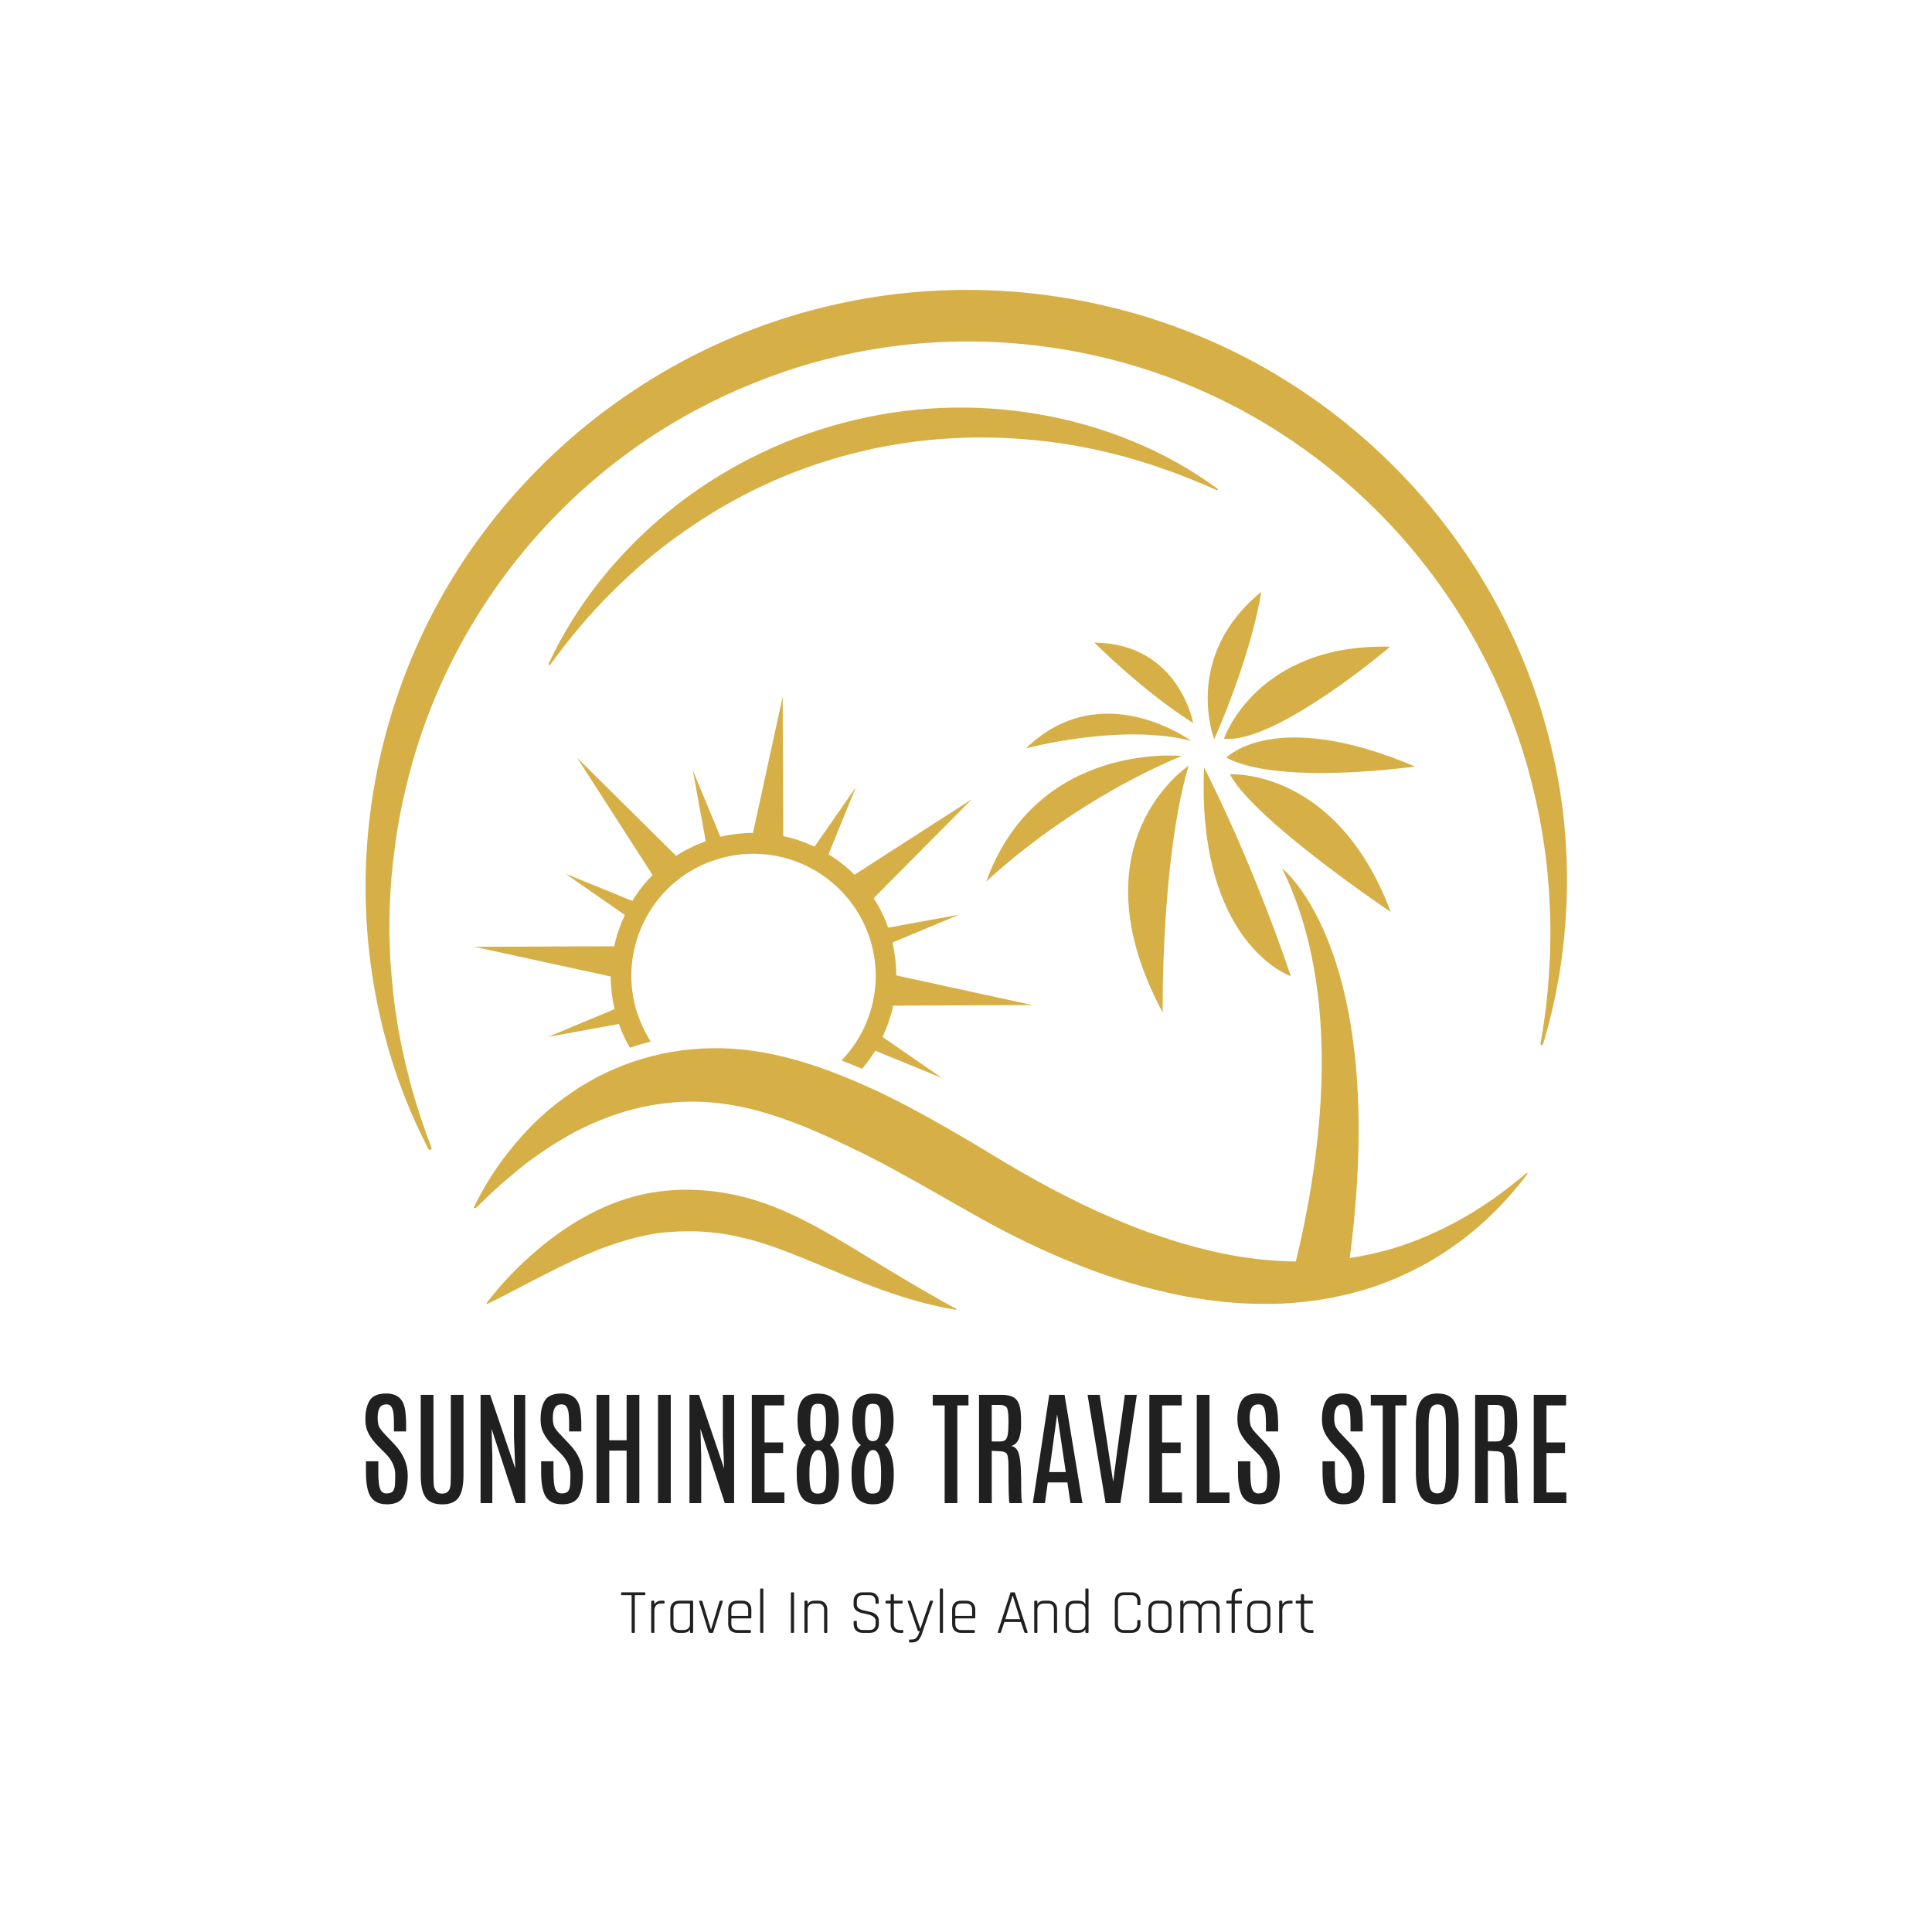 <svg xmlns="http://www.w3.org/2000/svg" viewBox="0 0 1000 1000" height="1000" width="1000"><defs></defs><path d="M 489.935 486.545 C 495.735 489.945 502.535 491.545 509.235 491.145 C 526.735 371.345 485.135 339.445 485.135 339.445 C 507.935 385.445 499.935 445.745 489.935 486.545 Z" transform="matrix(1.397 0 0 1.397 -14.176 -24.791)" fill="#d6b046"></path><path d="M 185.935 368.545 L 236.435 379.545 C 236.435 383.545 236.935 387.645 237.835 391.645 L 213.135 401.945 L 239.435 397.145 C 240.535 400.245 241.935 403.245 243.535 405.945 C 244.635 405.545 245.735 405.245 246.935 404.845 C 248.335 404.445 249.835 404.045 251.235 403.645 C 249.035 400.145 247.235 396.245 245.935 392.145 C 238.835 368.145 252.535 342.945 276.435 335.945 C 300.435 328.845 325.535 342.545 332.735 366.445 C 337.535 382.645 332.835 399.345 321.935 410.645 C 324.435 411.645 326.935 412.645 329.535 413.745 C 331.335 411.645 332.935 409.445 334.435 407.045 L 359.135 417.145 L 337.135 401.945 C 338.835 398.245 340.235 394.445 341.035 390.345 L 392.735 390.145 L 342.235 379.145 C 342.235 375.145 341.735 371.045 340.835 366.945 L 365.535 356.645 L 339.235 361.445 C 337.835 357.545 336.035 353.845 333.835 350.545 L 370.235 313.845 L 326.735 341.845 C 323.835 338.945 320.635 336.445 317.135 334.245 L 327.235 309.445 L 311.935 331.445 C 308.235 329.745 304.435 328.345 300.335 327.545 L 300.135 275.845 L 289.135 326.345 C 285.135 326.345 281.035 326.845 277.035 327.745 L 266.835 303.145 L 271.635 329.445 C 267.735 330.845 264.035 332.645 260.635 334.845 L 223.935 298.445 L 251.935 341.945 C 249.035 344.845 246.535 348.045 244.435 351.545 L 219.635 341.445 L 241.635 356.745 C 239.935 360.445 238.535 364.345 237.735 368.345 L 185.935 368.545 Z" transform="matrix(1.397 0 0 1.397 -14.176 -24.791)" fill="#d6b046"></path><path d="M 168.935 443.545 C 152.835 412.745 144.935 377.345 145.635 341.945 C 146.335 306.545 155.835 271.045 173.235 239.745 C 190.635 208.445 215.935 181.345 246.135 161.645 C 276.235 141.845 311.335 129.545 347.335 126.145 C 383.335 122.745 420.035 128.145 453.535 141.845 C 470.235 148.645 486.035 157.545 500.635 168.245 C 515.135 178.945 528.335 191.245 539.835 205.045 C 551.335 218.845 561.135 233.945 568.935 249.945 C 572.835 257.945 576.235 266.245 579.135 274.645 C 582.035 283.045 584.335 291.645 586.235 300.345 C 588.035 309.045 589.335 317.845 590.035 326.645 C 590.735 335.445 590.935 344.245 590.535 353.045 C 590.135 361.845 589.235 370.545 587.835 379.145 C 586.335 387.745 584.435 396.245 581.835 404.645 C 581.735 404.945 581.435 405.045 581.235 404.945 C 581.035 404.845 580.835 404.645 580.935 404.345 C 582.435 395.845 583.535 387.245 584.035 378.645 C 584.635 370.045 584.735 361.445 584.335 352.945 C 583.935 344.445 583.135 335.945 581.735 327.545 C 580.435 319.145 578.535 310.845 576.335 302.745 C 567.235 270.145 550.535 240.045 528.135 215.245 C 505.735 190.445 477.735 170.945 446.835 158.945 C 415.935 146.845 382.235 142.145 349.235 145.145 C 332.735 146.645 316.435 150.145 300.735 155.445 C 292.935 158.145 285.235 161.245 277.735 164.745 C 270.235 168.345 262.935 172.245 255.935 176.645 C 227.735 194.245 203.635 218.545 186.235 247.145 C 177.435 261.445 170.435 276.745 165.235 292.745 C 162.635 300.745 160.535 308.945 158.835 317.145 C 157.135 325.445 156.035 333.845 155.235 342.245 C 154.535 350.645 154.235 359.145 154.535 367.745 C 154.635 372.045 154.935 376.245 155.335 380.545 C 155.735 384.745 156.135 389.045 156.835 393.245 C 158.035 401.745 159.835 410.145 162.035 418.445 C 164.235 426.745 166.935 434.945 170.035 443.045 C 170.135 443.345 170.035 443.545 169.735 443.645 C 169.335 443.845 169.035 443.745 168.935 443.545 Z" transform="matrix(1.397 0 0 1.397 -14.176 -24.791)" fill="#d6b046"></path><path d="M 213.435 263.645 C 223.435 242.045 238.935 222.745 257.735 207.345 C 276.535 192.045 298.835 180.645 322.435 174.445 C 346.035 168.145 371.035 167.045 395.035 171.245 C 418.935 175.345 442.035 184.645 461.235 198.845 C 461.335 198.945 461.435 199.145 461.335 199.245 C 461.235 199.345 461.135 199.445 460.935 199.345 C 458.235 198.145 455.535 196.945 452.735 195.845 C 450.035 194.745 447.235 193.645 444.535 192.645 C 439.035 190.645 433.435 188.845 427.835 187.245 C 416.635 184.145 405.235 181.945 393.735 180.845 C 370.835 178.545 347.635 180.145 325.435 185.945 C 303.235 191.645 282.135 201.545 263.335 214.845 C 253.835 221.445 245.035 228.945 236.735 237.245 C 228.435 245.445 220.935 254.545 213.935 264.145 C 213.835 264.245 213.635 264.345 213.535 264.245 C 213.435 263.945 213.435 263.745 213.435 263.645 Z" transform="matrix(1.397 0 0 1.397 -14.176 -24.791)" fill="#d6b046"></path><path d="M 525.235 257.345 C 475.535 256.145 463.635 291.445 463.635 291.445 C 482.835 293.445 525.235 257.345 525.235 257.345 Z" transform="matrix(1.397 0 0 1.397 -14.176 -24.791)" fill="#d6b046"></path><path d="M 464.535 298.445 C 483.935 308.945 534.435 301.745 534.435 301.745 C 482.435 279.645 464.535 298.445 464.535 298.445 Z" transform="matrix(1.397 0 0 1.397 -14.176 -24.791)" fill="#d6b046"></path><path d="M 465.835 304.645 C 474.935 321.745 525.435 355.645 525.435 355.645 C 505.235 302.045 465.835 304.645 465.835 304.645 Z" transform="matrix(1.397 0 0 1.397 -14.176 -24.791)" fill="#d6b046"></path><path d="M 488.435 379.445 C 473.035 334.145 456.235 302.045 456.235 302.045 C 453.635 367.745 488.435 379.445 488.435 379.445 Z" transform="matrix(1.397 0 0 1.397 -14.176 -24.791)" fill="#d6b046"></path><path d="M 440.935 392.945 C 440.935 392.945 440.235 336.245 450.535 301.445 C 450.635 301.445 407.235 329.745 440.935 392.945 Z" transform="matrix(1.397 0 0 1.397 -14.176 -24.791)" fill="#d6b046"></path><path d="M 375.535 344.445 C 375.535 344.445 404.435 316.145 447.935 297.845 C 447.935 297.845 394.335 292.245 375.535 344.445 Z" transform="matrix(1.397 0 0 1.397 -14.176 -24.791)" fill="#d6b046"></path><path d="M 390.235 295.045 C 390.235 295.045 425.335 285.545 451.535 292.245 C 451.535 292.345 418.335 267.745 390.235 295.045 Z" transform="matrix(1.397 0 0 1.397 -14.176 -24.791)" fill="#d6b046"></path><path d="M 415.635 255.845 C 415.635 255.845 433.635 273.945 452.235 285.645 C 452.235 285.645 446.935 256.145 415.635 255.845 Z" transform="matrix(1.397 0 0 1.397 -14.176 -24.791)" fill="#d6b046"></path><path d="M 477.435 237.045 C 448.035 261.045 460.035 291.645 460.035 291.645 C 474.635 258.145 477.435 237.045 477.435 237.045 Z" transform="matrix(1.397 0 0 1.397 -14.176 -24.791)" fill="#d6b046"></path><path d="M 185.735 465.045 C 187.735 460.845 190.035 456.845 192.535 452.945 C 195.035 449.045 197.835 445.345 200.835 441.745 C 202.335 439.945 203.935 438.245 205.535 436.445 C 207.135 434.745 208.835 433.045 210.635 431.445 C 214.135 428.245 217.935 425.245 221.935 422.545 C 229.935 417.045 238.835 412.745 248.435 409.945 C 257.935 407.145 268.035 405.845 278.135 406.145 C 288.235 406.445 298.035 408.345 307.335 411.145 C 316.635 413.945 325.435 417.545 333.935 421.445 C 335.135 421.945 335.935 422.345 337.135 422.945 L 340.335 424.545 C 342.435 425.545 344.535 426.645 346.635 427.745 C 350.735 429.945 354.835 432.145 358.835 434.445 C 362.835 436.745 366.835 439.045 370.735 441.345 L 382.335 448.345 C 397.435 457.345 412.935 465.445 429.135 471.845 C 433.135 473.445 437.235 474.945 441.335 476.245 C 445.435 477.645 449.535 478.845 453.735 479.945 C 462.035 482.145 470.435 483.745 479.035 484.545 C 483.335 484.945 487.535 485.145 491.835 485.145 C 496.135 485.145 500.335 484.945 504.635 484.545 C 508.935 484.145 513.135 483.445 517.335 482.545 C 521.535 481.645 525.735 480.545 529.835 479.145 C 538.035 476.345 546.035 472.645 553.735 468.145 C 561.435 463.645 568.635 458.345 575.635 452.445 C 575.735 452.345 575.935 452.345 576.035 452.445 C 576.135 452.545 576.135 452.645 576.035 452.745 C 570.535 460.045 564.235 466.845 557.235 472.845 C 550.135 478.845 542.335 484.145 533.835 488.345 C 529.635 490.445 525.235 492.345 520.735 493.945 C 516.235 495.545 511.635 496.845 506.935 497.845 C 502.235 498.945 497.535 499.645 492.735 500.145 C 487.935 500.645 483.135 500.945 478.335 500.845 C 468.735 500.845 459.235 499.845 449.835 498.145 C 445.135 497.245 440.535 496.245 435.935 495.045 C 431.335 493.845 426.835 492.545 422.335 491.045 C 404.435 485.045 387.335 477.045 371.135 467.845 L 359.335 461.145 C 355.435 458.945 351.535 456.645 347.635 454.545 C 343.735 452.345 339.935 450.245 336.035 448.245 C 334.135 447.245 332.135 446.245 330.235 445.245 L 327.335 443.845 L 324.435 442.445 C 308.535 434.845 292.935 428.445 276.935 426.545 C 268.935 425.545 260.835 425.745 252.735 427.045 C 244.635 428.345 236.635 430.845 228.935 434.345 C 225.035 436.045 221.235 438.145 217.535 440.345 C 215.635 441.445 213.835 442.645 212.035 443.845 C 210.235 445.045 208.435 446.345 206.635 447.645 C 204.835 448.945 203.135 450.345 201.435 451.745 C 199.735 453.145 198.035 454.645 196.335 456.045 C 192.935 459.045 189.735 462.145 186.435 465.345 C 186.335 465.445 186.135 465.445 186.035 465.345 C 185.635 465.245 185.635 465.145 185.735 465.045 Z" transform="matrix(1.397 0 0 1.397 -14.176 -24.791)" fill="#d6b046"></path><path d="M 364.335 503.045 C 348.435 500.445 333.035 494.545 318.435 488.345 C 311.135 485.345 303.935 482.245 296.835 479.745 C 293.235 478.545 289.735 477.345 286.135 476.545 C 282.535 475.645 279.035 474.945 275.435 474.545 C 271.835 474.145 268.235 473.845 264.635 473.945 C 262.835 473.945 260.935 474.045 259.235 474.145 C 258.135 474.245 257.535 474.245 256.535 474.345 C 255.635 474.445 254.735 474.545 253.935 474.645 C 246.935 475.645 239.935 477.745 232.935 480.345 C 225.935 483.045 219.035 486.345 212.035 489.945 C 205.035 493.445 198.035 497.345 190.735 500.845 C 190.635 500.945 190.535 500.845 190.435 500.745 C 190.435 500.645 190.435 500.545 190.435 500.545 C 195.335 494.045 200.935 488.145 207.035 482.745 C 213.135 477.345 219.835 472.345 227.235 468.345 C 234.635 464.245 242.735 461.145 251.435 459.645 C 260.135 458.145 268.835 458.245 277.435 459.545 C 281.735 460.245 285.935 461.145 290.035 462.445 C 294.135 463.745 298.035 465.245 301.835 466.945 C 309.435 470.345 316.535 474.345 323.335 478.445 C 330.235 482.545 336.835 486.745 343.635 490.745 C 350.435 494.845 357.235 498.745 364.335 502.645 C 364.435 502.745 364.435 502.845 364.435 502.945 C 364.535 503.045 364.435 503.145 364.335 503.045 Z" transform="matrix(1.397 0 0 1.397 -14.176 -24.791)" fill="#d6b046"></path><path d="M 284.357 71.879 C 283.794 69.911 283.513 67.551 283.513 64.801 C 283.513 58.832 284.615 54.09 286.818 50.575 C 289.021 47.059 293.232 45.301 299.451 45.301 C 307.451 45.301 312.169 49.145 313.607 56.832 C 314.232 60.145 314.544 64.317 314.544 69.348 L 314.544 74.223 L 305.263 74.223 L 305.263 68.692 C 305.263 63.442 304.997 59.911 304.466 58.098 C 303.935 56.286 303.279 55.082 302.497 54.489 C 301.716 53.895 300.701 53.598 299.451 53.598 C 297.107 53.598 295.419 54.457 294.388 56.176 C 293.357 57.895 292.841 60.442 292.841 63.817 C 292.841 67.192 293.31 69.661 294.247 71.223 C 295.185 72.786 296.341 74.278 297.716 75.7 C 299.091 77.121 299.857 77.926 300.013 78.114 L 305.638 84.067 C 312.388 91.129 315.763 99.036 315.763 107.786 C 315.763 114.911 314.662 120.356 312.458 124.121 C 310.255 127.887 306.06 129.77 299.872 129.77 C 292.404 129.77 287.669 126.489 285.669 119.926 C 284.513 116.239 283.935 111.411 283.935 105.442 C 283.935 105.286 283.935 105.129 283.935 104.973 L 283.935 96.957 L 293.357 96.957 L 293.357 105.348 C 293.357 111.379 293.794 115.575 294.669 117.934 C 295.544 120.293 297.169 121.473 299.544 121.473 C 301.919 121.473 303.56 120.918 304.466 119.809 C 305.372 118.7 305.896 117.004 306.037 114.723 C 306.177 112.442 306.247 109.879 306.247 107.036 C 306.247 101.317 303.732 95.942 298.701 90.911 L 293.31 85.52 C 288.497 80.582 285.513 76.036 284.357 71.879 Z M 348.622 46.332 L 358.279 46.332 L 358.279 107.645 C 358.279 115.364 357.068 120.989 354.646 124.52 C 352.224 128.051 348.029 129.817 342.06 129.817 C 336.091 129.817 331.872 128.051 329.404 124.52 C 326.935 120.989 325.701 115.364 325.701 107.645 L 325.701 46.332 L 335.404 46.332 L 335.404 107.411 C 335.404 112.911 335.63 116.2 336.083 117.278 C 336.537 118.356 337.013 119.207 337.513 119.832 C 338.388 121.02 339.904 121.614 342.06 121.614 C 344.216 121.614 345.81 120.957 346.841 119.645 C 347.872 118.332 348.427 116.379 348.505 113.786 C 348.583 111.192 348.622 109.082 348.622 107.457 L 348.622 46.332 Z M 396.763 46.332 L 405.341 46.332 L 405.341 128.832 L 398.216 128.832 L 379.701 72.207 L 380.263 93.02 L 380.263 128.832 L 371.31 128.832 L 371.31 46.332 L 378.622 46.332 L 397.747 102.489 L 396.763 78.629 L 396.763 46.332 Z M 417.904 71.879 C 417.341 69.911 417.06 67.551 417.06 64.801 C 417.06 58.832 418.162 54.09 420.365 50.575 C 422.568 47.059 426.779 45.301 432.997 45.301 C 440.997 45.301 445.716 49.145 447.154 56.832 C 447.779 60.145 448.091 64.317 448.091 69.348 L 448.091 74.223 L 438.81 74.223 L 438.81 68.692 C 438.81 63.442 438.544 59.911 438.013 58.098 C 437.482 56.286 436.826 55.082 436.044 54.489 C 435.263 53.895 434.247 53.598 432.997 53.598 C 430.654 53.598 428.966 54.457 427.935 56.176 C 426.904 57.895 426.388 60.442 426.388 63.817 C 426.388 67.192 426.857 69.661 427.794 71.223 C 428.732 72.786 429.888 74.278 431.263 75.7 C 432.638 77.121 433.404 77.926 433.56 78.114 L 439.185 84.067 C 445.935 91.129 449.31 99.036 449.31 107.786 C 449.31 114.911 448.208 120.356 446.005 124.121 C 443.802 127.887 439.607 129.77 433.419 129.77 C 425.951 129.77 421.216 126.489 419.216 119.926 C 418.06 116.239 417.482 111.411 417.482 105.442 C 417.482 105.286 417.482 105.129 417.482 104.973 L 417.482 96.957 L 426.904 96.957 L 426.904 105.348 C 426.904 111.379 427.341 115.575 428.216 117.934 C 429.091 120.293 430.716 121.473 433.091 121.473 C 435.466 121.473 437.107 120.918 438.013 119.809 C 438.919 118.7 439.443 117.004 439.583 114.723 C 439.724 112.442 439.794 109.879 439.794 107.036 C 439.794 101.317 437.279 95.942 432.247 90.911 L 426.857 85.52 C 422.044 80.582 419.06 76.036 417.904 71.879 Z M 482.638 46.332 L 492.341 46.332 L 492.341 128.832 L 482.638 128.832 L 482.638 88.848 L 469.419 88.848 L 469.419 128.832 L 459.716 128.832 L 459.716 46.332 L 469.419 46.332 L 469.419 80.926 L 482.638 80.926 L 482.638 46.332 Z M 506.591 46.332 L 516.294 46.332 L 516.294 128.832 L 506.591 128.832 L 506.591 46.332 Z M 555.997 46.332 L 564.576 46.332 L 564.576 128.832 L 557.451 128.832 L 538.935 72.207 L 539.497 93.02 L 539.497 128.832 L 530.544 128.832 L 530.544 46.332 L 537.857 46.332 L 556.982 102.489 L 555.997 78.629 L 555.997 46.332 Z M 578.076 46.332 L 602.732 46.332 L 602.732 54.395 L 587.779 54.395 L 587.779 82.614 L 601.935 82.614 L 601.935 90.676 L 587.779 90.676 L 587.779 120.77 L 602.919 120.77 L 602.919 128.832 L 578.076 128.832 L 578.076 46.332 Z M 612.904 65.832 C 612.904 58.582 614.107 53.364 616.513 50.176 C 618.919 46.989 622.974 45.395 628.677 45.395 C 634.38 45.395 638.412 46.981 640.771 50.153 C 643.13 53.325 644.31 58.551 644.31 65.832 C 644.31 75.207 642.076 81.426 637.607 84.489 C 639.669 86.02 641.326 88.793 642.576 92.809 C 643.826 96.825 644.451 101.114 644.451 105.676 L 644.451 108.957 C 644.326 116.239 643.029 121.528 640.56 124.825 C 638.091 128.121 634.107 129.77 628.607 129.77 C 623.107 129.77 619.06 128.129 616.466 124.848 C 613.872 121.567 612.497 116.379 612.341 109.286 C 612.31 108.911 612.294 107.059 612.294 103.731 C 612.294 100.403 612.935 96.754 614.216 92.786 C 615.497 88.817 617.232 86.098 619.419 84.629 C 615.076 81.536 612.904 75.27 612.904 65.832 Z M 634.794 105.067 C 634.794 99.504 634.255 95.332 633.177 92.551 C 632.099 89.77 630.599 88.379 628.677 88.379 C 626.755 88.379 625.162 89.809 623.896 92.668 C 622.63 95.528 621.997 99.707 621.997 105.207 L 621.997 108.442 C 622.029 113.473 622.482 116.926 623.357 118.801 C 624.232 120.676 625.841 121.614 628.185 121.614 C 630.529 121.614 632.138 121.059 633.013 119.95 C 633.888 118.84 634.404 117.153 634.56 114.887 C 634.716 112.621 634.794 110.395 634.794 108.207 L 634.794 105.067 Z M 633.81 75.746 C 634.372 73.387 634.654 70.481 634.654 67.028 C 634.654 63.575 634.537 60.965 634.302 59.2 C 634.068 57.434 633.669 56.114 633.107 55.239 C 632.544 54.364 631.935 53.801 631.279 53.551 C 630.622 53.301 629.646 53.176 628.349 53.176 C 627.052 53.176 625.997 53.457 625.185 54.02 C 623.435 55.301 622.56 59.59 622.56 66.887 C 622.56 74.184 623.497 78.707 625.372 80.457 C 626.185 81.239 627.232 81.629 628.513 81.629 C 629.794 81.629 630.857 81.239 631.701 80.457 C 632.544 79.676 633.247 78.106 633.81 75.746 Z M 654.716 65.832 C 654.716 58.582 655.919 53.364 658.326 50.176 C 660.732 46.989 664.787 45.395 670.49 45.395 C 676.193 45.395 680.224 46.981 682.583 50.153 C 684.943 53.325 686.122 58.551 686.122 65.832 C 686.122 75.207 683.888 81.426 679.419 84.489 C 681.482 86.02 683.138 88.793 684.388 92.809 C 685.638 96.825 686.263 101.114 686.263 105.676 L 686.263 108.957 C 686.138 116.239 684.841 121.528 682.372 124.825 C 679.904 128.121 675.919 129.77 670.419 129.77 C 664.919 129.77 660.872 128.129 658.279 124.848 C 655.685 121.567 654.31 116.379 654.154 109.286 C 654.122 108.911 654.107 107.059 654.107 103.731 C 654.107 100.403 654.747 96.754 656.029 92.786 C 657.31 88.817 659.044 86.098 661.232 84.629 C 656.888 81.536 654.716 75.27 654.716 65.832 Z M 676.607 105.067 C 676.607 99.504 676.068 95.332 674.99 92.551 C 673.912 89.77 672.412 88.379 670.49 88.379 C 668.568 88.379 666.974 89.809 665.708 92.668 C 664.443 95.528 663.81 99.707 663.81 105.207 L 663.81 108.442 C 663.841 113.473 664.294 116.926 665.169 118.801 C 666.044 120.676 667.654 121.614 669.997 121.614 C 672.341 121.614 673.951 121.059 674.826 119.95 C 675.701 118.84 676.216 117.153 676.372 114.887 C 676.529 112.621 676.607 110.395 676.607 108.207 L 676.607 105.067 Z M 675.622 75.746 C 676.185 73.387 676.466 70.481 676.466 67.028 C 676.466 63.575 676.349 60.965 676.115 59.2 C 675.88 57.434 675.482 56.114 674.919 55.239 C 674.357 54.364 673.747 53.801 673.091 53.551 C 672.435 53.301 671.458 53.176 670.162 53.176 C 668.865 53.176 667.81 53.457 666.997 54.02 C 665.247 55.301 664.372 59.59 664.372 66.887 C 664.372 74.184 665.31 78.707 667.185 80.457 C 667.997 81.239 669.044 81.629 670.326 81.629 C 671.607 81.629 672.669 81.239 673.513 80.457 C 674.357 79.676 675.06 78.106 675.622 75.746 Z M 715.982 46.332 L 743.216 46.332 L 743.216 54.395 L 734.732 54.395 L 734.732 128.832 L 725.076 128.832 L 725.076 54.395 L 715.982 54.395 L 715.982 46.332 Z M 751.279 46.332 L 768.576 46.332 C 773.482 46.332 777.013 47.348 779.169 49.379 C 781.326 51.411 782.622 54.864 783.06 59.739 C 783.247 61.739 783.341 64.856 783.341 69.09 C 783.341 73.325 782.787 76.879 781.677 79.754 C 780.568 82.629 778.607 84.489 775.794 85.332 C 777.857 85.676 779.419 86.762 780.482 88.59 C 781.544 90.418 782.294 93.325 782.732 97.309 C 783.169 101.293 783.388 107.215 783.388 115.075 C 783.388 122.934 783.638 127.52 784.138 128.832 L 774.482 128.832 C 773.982 127.832 773.732 118.567 773.732 101.036 C 773.732 95.129 773.154 91.7 771.997 90.746 C 770.841 89.793 769.091 89.317 766.747 89.317 L 760.982 88.989 L 760.982 128.832 L 751.279 128.832 L 751.279 46.332 Z M 773.732 66.536 C 773.732 60.192 773.162 56.52 772.021 55.52 C 770.88 54.52 769.232 54.02 767.076 54.02 L 760.982 54.02 L 760.982 81.864 L 767.169 81.864 C 769.044 81.864 770.419 81.504 771.294 80.786 C 772.169 80.067 772.794 78.692 773.169 76.661 C 773.544 74.629 773.732 71.442 773.732 67.098 L 773.732 66.536 Z M 804.81 46.332 L 816.482 46.332 L 830.122 128.832 L 820.982 128.832 L 818.638 113.082 L 803.685 113.082 L 801.529 128.832 L 792.294 128.832 L 804.81 46.332 Z M 804.763 105.207 L 817.419 105.207 L 810.904 61.614 L 810.763 61.614 L 804.763 105.207 Z M 862.419 46.332 L 871.56 46.332 L 859.044 128.832 L 847.747 128.832 L 834.013 46.332 L 843.247 46.332 L 848.732 81.254 L 853.419 111.957 L 853.607 111.957 L 857.685 81.254 L 862.419 46.332 Z M 881.122 46.332 L 905.779 46.332 L 905.779 54.395 L 890.826 54.395 L 890.826 82.614 L 904.982 82.614 L 904.982 90.676 L 890.826 90.676 L 890.826 120.77 L 905.966 120.77 L 905.966 128.832 L 881.122 128.832 L 881.122 46.332 Z M 917.263 46.332 L 926.966 46.332 L 926.966 120.817 L 942.201 120.817 L 942.201 128.832 L 917.263 128.832 L 917.263 46.332 Z M 949.091 71.879 C 948.529 69.911 948.247 67.551 948.247 64.801 C 948.247 58.832 949.349 54.09 951.552 50.575 C 953.755 47.059 957.966 45.301 964.185 45.301 C 972.185 45.301 976.904 49.145 978.341 56.832 C 978.966 60.145 979.279 64.317 979.279 69.348 L 979.279 74.223 L 969.997 74.223 L 969.997 68.692 C 969.997 63.442 969.732 59.911 969.201 58.098 C 968.669 56.286 968.013 55.082 967.232 54.489 C 966.451 53.895 965.435 53.598 964.185 53.598 C 961.841 53.598 960.154 54.457 959.122 56.176 C 958.091 57.895 957.576 60.442 957.576 63.817 C 957.576 67.192 958.044 69.661 958.982 71.223 C 959.919 72.786 961.076 74.278 962.451 75.7 C 963.826 77.121 964.591 77.926 964.747 78.114 L 970.372 84.067 C 977.122 91.129 980.497 99.036 980.497 107.786 C 980.497 114.911 979.396 120.356 977.193 124.121 C 974.99 127.887 970.794 129.77 964.607 129.77 C 957.138 129.77 952.404 126.489 950.404 119.926 C 949.247 116.239 948.669 111.411 948.669 105.442 C 948.669 105.286 948.669 105.129 948.669 104.973 L 948.669 96.957 L 958.091 96.957 L 958.091 105.348 C 958.091 111.379 958.529 115.575 959.404 117.934 C 960.279 120.293 961.904 121.473 964.279 121.473 C 966.654 121.473 968.294 120.918 969.201 119.809 C 970.107 118.7 970.63 117.004 970.771 114.723 C 970.912 112.442 970.982 109.879 970.982 107.036 C 970.982 101.317 968.466 95.942 963.435 90.911 L 958.044 85.52 C 953.232 80.582 950.247 76.036 949.091 71.879 Z M 1013.544 71.879 C 1012.982 69.911 1012.701 67.551 1012.701 64.801 C 1012.701 58.832 1013.802 54.09 1016.005 50.575 C 1018.208 47.059 1022.419 45.301 1028.638 45.301 C 1036.638 45.301 1041.357 49.145 1042.794 56.832 C 1043.419 60.145 1043.732 64.317 1043.732 69.348 L 1043.732 74.223 L 1034.451 74.223 L 1034.451 68.692 C 1034.451 63.442 1034.185 59.911 1033.654 58.098 C 1033.122 56.286 1032.466 55.082 1031.685 54.489 C 1030.904 53.895 1029.888 53.598 1028.638 53.598 C 1026.294 53.598 1024.607 54.457 1023.576 56.176 C 1022.544 57.895 1022.029 60.442 1022.029 63.817 C 1022.029 67.192 1022.497 69.661 1023.435 71.223 C 1024.372 72.786 1025.529 74.278 1026.904 75.7 C 1028.279 77.121 1029.044 77.926 1029.201 78.114 L 1034.826 84.067 C 1041.576 91.129 1044.951 99.036 1044.951 107.786 C 1044.951 114.911 1043.849 120.356 1041.646 124.121 C 1039.443 127.887 1035.247 129.77 1029.06 129.77 C 1021.591 129.77 1016.857 126.489 1014.857 119.926 C 1013.701 116.239 1013.122 111.411 1013.122 105.442 C 1013.122 105.286 1013.122 105.129 1013.122 104.973 L 1013.122 96.957 L 1022.544 96.957 L 1022.544 105.348 C 1022.544 111.379 1022.982 115.575 1023.857 117.934 C 1024.732 120.293 1026.357 121.473 1028.732 121.473 C 1031.107 121.473 1032.747 120.918 1033.654 119.809 C 1034.56 118.7 1035.083 117.004 1035.224 114.723 C 1035.365 112.442 1035.435 109.879 1035.435 107.036 C 1035.435 101.317 1032.919 95.942 1027.888 90.911 L 1022.497 85.52 C 1017.685 80.582 1014.701 76.036 1013.544 71.879 Z M 1049.919 46.332 L 1077.154 46.332 L 1077.154 54.395 L 1068.669 54.395 L 1068.669 128.832 L 1059.013 128.832 L 1059.013 54.395 L 1049.919 54.395 L 1049.919 46.332 Z M 1084.279 68.739 C 1084.279 59.364 1085.966 52.926 1089.341 49.426 C 1091.997 46.676 1095.857 45.301 1100.919 45.301 C 1108.294 45.301 1113.013 48.332 1115.076 54.395 C 1116.294 57.989 1116.904 62.77 1116.904 68.739 L 1116.904 105.114 C 1116.904 113.707 1115.701 119.965 1113.294 123.887 C 1110.888 127.809 1106.677 129.77 1100.662 129.77 C 1094.646 129.77 1090.412 127.801 1087.958 123.864 C 1085.505 119.926 1084.279 113.676 1084.279 105.114 L 1084.279 68.739 Z M 1107.201 68.176 C 1107.201 62.895 1106.779 59.153 1105.935 56.95 C 1105.091 54.746 1103.388 53.645 1100.826 53.645 C 1098.263 53.645 1096.482 54.77 1095.482 57.02 C 1094.482 59.27 1093.982 62.973 1093.982 68.129 L 1093.982 105.207 C 1093.982 111.489 1094.419 115.762 1095.294 118.028 C 1096.169 120.293 1097.935 121.426 1100.591 121.426 C 1103.247 121.426 1105.013 120.278 1105.888 117.981 C 1106.763 115.684 1107.201 111.426 1107.201 105.207 L 1107.201 68.176 Z M 1129.466 46.332 L 1146.763 46.332 C 1151.669 46.332 1155.201 47.348 1157.357 49.379 C 1159.513 51.411 1160.81 54.864 1161.247 59.739 C 1161.435 61.739 1161.529 64.856 1161.529 69.09 C 1161.529 73.325 1160.974 76.879 1159.865 79.754 C 1158.755 82.629 1156.794 84.489 1153.982 85.332 C 1156.044 85.676 1157.607 86.762 1158.669 88.59 C 1159.732 90.418 1160.482 93.325 1160.919 97.309 C 1161.357 101.293 1161.576 107.215 1161.576 115.075 C 1161.576 122.934 1161.826 127.52 1162.326 128.832 L 1152.669 128.832 C 1152.169 127.832 1151.919 118.567 1151.919 101.036 C 1151.919 95.129 1151.341 91.7 1150.185 90.746 C 1149.029 89.793 1147.279 89.317 1144.935 89.317 L 1139.169 88.989 L 1139.169 128.832 L 1129.466 128.832 L 1129.466 46.332 Z M 1151.919 66.536 C 1151.919 60.192 1151.349 56.52 1150.208 55.52 C 1149.068 54.52 1147.419 54.02 1145.263 54.02 L 1139.169 54.02 L 1139.169 81.864 L 1145.357 81.864 C 1147.232 81.864 1148.607 81.504 1149.482 80.786 C 1150.357 80.067 1150.982 78.692 1151.357 76.661 C 1151.732 74.629 1151.919 71.442 1151.919 67.098 L 1151.919 66.536 Z M 1174.138 46.332 L 1198.794 46.332 L 1198.794 54.395 L 1183.841 54.395 L 1183.841 82.614 L 1197.997 82.614 L 1197.997 90.676 L 1183.841 90.676 L 1183.841 120.77 L 1198.982 120.77 L 1198.982 128.832 L 1174.138 128.832 L 1174.138 46.332 Z" transform="matrix(0.679 0 0 0.679 -3.374 690.511)" fill="#202020" id="text"></path><path d="M 967.165 257.665 L 964.381 257.665 C 963.677 257.665 963.325 257.281 963.325 256.513 L 963.325 201.121 C 963.325 200.545 963.005 200.257 962.365 200.257 L 948.445 200.257 C 947.677 200.257 947.293 199.905 947.293 199.201 L 947.293 196.993 C 947.293 196.289 947.677 195.937 948.445 195.937 L 983.005 195.937 C 983.773 195.937 984.157 196.289 984.157 196.993 L 984.157 199.201 C 984.157 199.905 983.773 200.257 983.005 200.257 L 969.085 200.257 C 968.445 200.257 968.125 200.545 968.125 201.121 L 968.125 256.513 C 968.125 257.281 967.805 257.665 967.165 257.665 Z M 996.829 257.665 L 994.045 257.665 C 993.405 257.665 993.085 257.281 993.085 256.513 L 993.085 209.857 C 993.085 209.089 993.405 208.705 994.045 208.705 L 996.829 208.705 C 997.533 208.705 997.885 209.089 997.885 209.857 L 997.885 213.889 L 998.269 213.889 C 998.973 212.545 1000.221 211.345 1002.013 210.289 C 1003.805 209.233 1006.013 208.705 1008.637 208.705 L 1012.381 208.705 C 1013.085 208.705 1013.437 209.057 1013.437 209.761 L 1013.437 212.065 C 1013.437 212.769 1013.085 213.089 1012.381 213.025 L 1007.869 213.025 C 1004.733 213.025 1002.285 213.985 1000.525 215.905 C 998.765 217.825 997.885 220.417 997.885 223.681 L 997.885 256.513 C 997.885 257.281 997.533 257.665 996.829 257.665 Z M 1041.757 257.665 L 1035.613 257.665 C 1031.453 257.665 1028.173 256.449 1025.773 254.017 C 1023.373 251.585 1022.173 248.257 1022.173 244.033 L 1022.173 222.337 C 1022.173 218.113 1023.373 214.785 1025.773 212.353 C 1028.173 209.921 1031.453 208.705 1035.613 208.705 L 1055.965 208.705 C 1056.605 208.705 1056.925 209.089 1056.925 209.857 L 1056.925 256.513 C 1056.925 257.281 1056.605 257.665 1055.965 257.665 L 1053.181 257.665 C 1052.477 257.665 1052.125 257.281 1052.125 256.513 L 1052.125 252.673 L 1051.741 252.673 C 1050.077 256.001 1046.749 257.665 1041.757 257.665 Z M 1052.125 243.937 L 1052.125 213.889 C 1052.125 213.313 1051.805 213.025 1051.165 213.025 L 1035.997 213.025 C 1033.053 213.025 1030.813 213.857 1029.277 215.521 C 1027.741 217.185 1026.973 219.521 1026.973 222.529 L 1026.973 243.841 C 1026.973 246.849 1027.741 249.185 1029.277 250.849 C 1030.813 252.513 1033.053 253.345 1035.997 253.345 L 1042.237 253.345 C 1045.309 253.345 1047.725 252.529 1049.485 250.897 C 1051.245 249.265 1052.125 246.945 1052.125 243.937 Z M 1066.813 208.705 L 1069.789 208.705 C 1070.429 208.705 1070.845 209.089 1071.037 209.857 L 1083.901 252.289 L 1084.285 252.289 L 1097.053 209.857 C 1097.309 209.089 1097.725 208.705 1098.301 208.705 L 1101.373 208.705 C 1102.077 208.705 1102.301 209.089 1102.045 209.857 L 1087.549 256.513 C 1087.357 257.281 1086.909 257.665 1086.205 257.665 L 1081.981 257.665 C 1081.277 257.665 1080.797 257.281 1080.541 256.513 L 1066.045 209.857 C 1065.853 209.089 1066.109 208.705 1066.813 208.705 Z M 1143.805 257.665 L 1123.741 257.665 C 1119.581 257.665 1116.301 256.449 1113.901 254.017 C 1111.501 251.585 1110.301 248.257 1110.301 244.033 L 1110.301 222.337 C 1110.301 218.113 1111.501 214.785 1113.901 212.353 C 1116.301 209.921 1119.581 208.705 1123.741 208.705 L 1131.997 208.705 C 1136.157 208.705 1139.453 209.921 1141.885 212.353 C 1144.317 214.785 1145.533 218.113 1145.533 222.337 L 1145.533 234.529 C 1145.533 235.297 1145.149 235.681 1144.381 235.681 L 1115.965 235.681 C 1115.389 235.681 1115.101 235.969 1115.101 236.545 L 1115.101 243.937 C 1115.101 246.945 1115.869 249.265 1117.405 250.897 C 1118.941 252.529 1121.181 253.345 1124.125 253.345 L 1143.805 253.345 C 1144.509 253.345 1144.861 253.697 1144.861 254.401 L 1144.861 256.609 C 1144.861 257.313 1144.509 257.665 1143.805 257.665 Z M 1115.965 231.841 L 1139.869 231.841 C 1140.445 231.841 1140.733 231.553 1140.733 230.977 L 1140.733 222.433 C 1140.733 219.425 1139.965 217.105 1138.429 215.473 C 1136.893 213.841 1134.653 213.025 1131.709 213.025 L 1124.125 213.025 C 1121.181 213.025 1118.941 213.841 1117.405 215.473 C 1115.869 217.105 1115.101 219.425 1115.101 222.433 L 1115.101 230.977 C 1115.101 231.553 1115.389 231.841 1115.965 231.841 Z M 1162.717 257.665 L 1159.933 257.665 C 1159.293 257.665 1158.973 257.281 1158.973 256.513 L 1158.973 191.329 C 1158.973 190.561 1159.293 190.177 1159.933 190.177 L 1162.717 190.177 C 1163.421 190.177 1163.773 190.561 1163.773 191.329 L 1163.773 256.513 C 1163.773 257.281 1163.421 257.665 1162.717 257.665 Z M 1210.525 197.089 L 1210.525 256.513 C 1210.525 257.281 1210.173 257.665 1209.469 257.665 L 1206.685 257.665 C 1206.045 257.665 1205.725 257.281 1205.725 256.513 L 1205.725 197.089 C 1205.725 196.321 1206.045 195.937 1206.685 195.937 L 1209.469 195.937 C 1210.173 195.937 1210.525 196.321 1210.525 197.089 Z M 1230.109 257.665 L 1227.325 257.665 C 1226.685 257.665 1226.365 257.281 1226.365 256.513 L 1226.365 209.857 C 1226.365 209.089 1226.685 208.705 1227.325 208.705 L 1230.109 208.705 C 1230.813 208.705 1231.165 209.089 1231.165 209.857 L 1231.165 213.697 L 1231.549 213.697 C 1233.341 210.369 1236.669 208.705 1241.533 208.705 L 1247.869 208.705 C 1251.965 208.705 1255.197 209.921 1257.565 212.353 C 1259.933 214.785 1261.117 218.113 1261.117 222.337 L 1261.117 256.513 C 1261.117 257.281 1260.797 257.665 1260.157 257.665 L 1257.373 257.665 C 1256.669 257.665 1256.317 257.281 1256.317 256.513 L 1256.317 222.529 C 1256.317 219.521 1255.549 217.185 1254.013 215.521 C 1252.477 213.857 1250.237 213.025 1247.293 213.025 L 1241.053 213.025 C 1237.981 213.025 1235.565 213.841 1233.805 215.473 C 1232.045 217.105 1231.165 219.425 1231.165 222.433 L 1231.165 256.513 C 1231.165 257.281 1230.813 257.665 1230.109 257.665 Z M 1301.245 244.033 L 1301.245 240.577 C 1301.245 239.873 1301.597 239.521 1302.301 239.521 L 1305.085 239.521 C 1305.789 239.521 1306.141 239.873 1306.141 240.577 L 1306.141 243.745 C 1306.141 250.145 1309.245 253.345 1315.453 253.345 L 1325.437 253.345 C 1331.645 253.345 1334.749 250.113 1334.749 243.649 L 1334.749 239.617 C 1334.749 236.801 1333.597 234.593 1331.293 232.993 C 1328.989 231.393 1326.205 230.241 1322.941 229.537 C 1319.677 228.833 1316.397 228.097 1313.101 227.329 C 1309.805 226.561 1307.005 225.153 1304.701 223.105 C 1302.397 221.057 1301.245 218.305 1301.245 214.849 L 1301.245 209.569 C 1301.245 205.345 1302.461 202.017 1304.893 199.585 C 1307.325 197.153 1310.621 195.937 1314.781 195.937 L 1325.917 195.937 C 1330.077 195.937 1333.373 197.153 1335.805 199.585 C 1338.237 202.017 1339.453 205.345 1339.453 209.569 L 1339.453 212.257 C 1339.453 212.961 1339.101 213.313 1338.397 213.313 L 1335.613 213.313 C 1334.909 213.313 1334.557 212.961 1334.557 212.257 L 1334.557 209.857 C 1334.557 203.457 1331.453 200.257 1325.245 200.257 L 1315.357 200.257 C 1309.213 200.257 1306.141 203.521 1306.141 210.049 L 1306.141 214.849 C 1306.141 219.265 1310.077 222.241 1317.949 223.777 C 1321.213 224.417 1324.493 225.153 1327.789 225.985 C 1331.085 226.817 1333.885 228.321 1336.189 230.497 C 1338.493 232.673 1339.645 235.617 1339.645 239.329 L 1339.645 244.033 C 1339.645 248.257 1338.429 251.585 1335.997 254.017 C 1333.565 256.449 1330.269 257.665 1326.109 257.665 L 1314.781 257.665 C 1310.621 257.665 1307.325 256.449 1304.893 254.017 C 1302.461 251.585 1301.245 248.257 1301.245 244.033 Z M 1356.733 213.025 L 1350.877 213.025 C 1350.173 213.025 1349.821 212.705 1349.821 212.065 L 1349.821 209.761 C 1349.821 209.057 1350.173 208.705 1350.877 208.705 L 1356.733 208.705 C 1357.309 208.705 1357.597 208.417 1357.597 207.841 L 1357.597 200.065 C 1357.597 199.297 1357.949 198.913 1358.653 198.913 L 1361.437 198.913 C 1362.141 198.913 1362.493 199.297 1362.493 200.065 L 1362.493 207.841 C 1362.493 208.417 1362.781 208.705 1363.357 208.705 L 1374.781 208.705 C 1375.485 208.705 1375.837 209.057 1375.837 209.761 L 1375.837 212.065 C 1375.837 212.705 1375.485 213.025 1374.781 213.025 L 1363.357 213.025 C 1362.781 213.025 1362.493 213.313 1362.493 213.889 L 1362.493 244.129 C 1362.493 247.073 1363.325 249.345 1364.989 250.945 C 1366.653 252.545 1368.989 253.345 1371.997 253.345 L 1375.741 253.345 C 1376.445 253.345 1376.797 253.697 1376.797 254.401 L 1376.797 256.609 C 1376.797 257.313 1376.445 257.665 1375.741 257.665 L 1371.613 257.665 C 1367.389 257.665 1363.997 256.481 1361.437 254.113 C 1358.877 251.745 1357.597 248.481 1357.597 244.321 L 1357.597 213.889 C 1357.597 213.313 1357.309 213.025 1356.733 213.025 Z M 1390.237 272.257 L 1386.685 272.257 C 1385.981 272.257 1385.629 271.905 1385.629 271.201 L 1385.629 268.897 C 1385.629 268.193 1385.981 267.841 1386.685 267.841 L 1389.277 267.841 C 1391.197 267.841 1392.829 267.569 1394.173 267.025 C 1395.517 266.481 1396.701 265.473 1397.725 264.001 C 1398.749 262.529 1399.421 261.377 1399.741 260.545 C 1400.637 258.561 1401.373 256.737 1401.949 255.073 L 1400.125 255.073 C 1399.421 255.073 1398.973 254.689 1398.781 253.921 L 1383.517 209.857 C 1383.261 209.089 1383.517 208.705 1384.285 208.705 L 1387.261 208.705 C 1387.901 208.705 1388.317 209.089 1388.509 209.857 L 1402.621 251.041 L 1403.005 251.041 L 1417.117 209.857 C 1417.309 209.089 1417.725 208.705 1418.365 208.705 L 1421.245 208.705 C 1422.013 208.705 1422.301 209.089 1422.109 209.857 C 1410.653 243.393 1404.685 260.737 1404.205 261.889 C 1403.725 263.041 1402.845 264.609 1401.565 266.593 C 1399.133 270.369 1395.357 272.257 1390.237 272.257 Z M 1436.221 257.665 L 1433.437 257.665 C 1432.797 257.665 1432.477 257.281 1432.477 256.513 L 1432.477 191.329 C 1432.477 190.561 1432.797 190.177 1433.437 190.177 L 1436.221 190.177 C 1436.925 190.177 1437.277 190.561 1437.277 191.329 L 1437.277 256.513 C 1437.277 257.281 1436.925 257.665 1436.221 257.665 Z M 1484.701 257.665 L 1464.637 257.665 C 1460.477 257.665 1457.197 256.449 1454.797 254.017 C 1452.397 251.585 1451.197 248.257 1451.197 244.033 L 1451.197 222.337 C 1451.197 218.113 1452.397 214.785 1454.797 212.353 C 1457.197 209.921 1460.477 208.705 1464.637 208.705 L 1472.893 208.705 C 1477.053 208.705 1480.349 209.921 1482.781 212.353 C 1485.213 214.785 1486.429 218.113 1486.429 222.337 L 1486.429 234.529 C 1486.429 235.297 1486.045 235.681 1485.277 235.681 L 1456.861 235.681 C 1456.285 235.681 1455.997 235.969 1455.997 236.545 L 1455.997 243.937 C 1455.997 246.945 1456.765 249.265 1458.301 250.897 C 1459.837 252.529 1462.077 253.345 1465.021 253.345 L 1484.701 253.345 C 1485.405 253.345 1485.757 253.697 1485.757 254.401 L 1485.757 256.609 C 1485.757 257.313 1485.405 257.665 1484.701 257.665 Z M 1456.861 231.841 L 1480.765 231.841 C 1481.341 231.841 1481.629 231.553 1481.629 230.977 L 1481.629 222.433 C 1481.629 219.425 1480.861 217.105 1479.325 215.473 C 1477.789 213.841 1475.549 213.025 1472.605 213.025 L 1465.021 213.025 C 1462.077 213.025 1459.837 213.841 1458.301 215.473 C 1456.765 217.105 1455.997 219.425 1455.997 222.433 L 1455.997 230.977 C 1455.997 231.553 1456.285 231.841 1456.861 231.841 Z M 1524.349 257.665 L 1521.373 257.665 C 1520.669 257.665 1520.445 257.281 1520.701 256.513 L 1539.805 197.089 C 1539.997 196.321 1540.445 195.937 1541.149 195.937 L 1545.661 195.937 C 1546.301 195.937 1546.749 196.321 1547.005 197.089 L 1566.109 256.513 C 1566.301 257.281 1566.077 257.665 1565.437 257.665 L 1562.365 257.665 C 1561.725 257.665 1561.309 257.281 1561.117 256.513 L 1555.933 241.153 L 1530.781 241.153 L 1525.597 256.513 C 1525.341 257.281 1524.925 257.665 1524.349 257.665 Z M 1543.165 201.217 L 1532.125 236.833 L 1554.685 236.833 L 1543.549 201.217 L 1543.165 201.217 Z M 1579.933 257.665 L 1577.149 257.665 C 1576.509 257.665 1576.189 257.281 1576.189 256.513 L 1576.189 209.857 C 1576.189 209.089 1576.509 208.705 1577.149 208.705 L 1579.933 208.705 C 1580.637 208.705 1580.989 209.089 1580.989 209.857 L 1580.989 213.697 L 1581.373 213.697 C 1583.165 210.369 1586.493 208.705 1591.357 208.705 L 1597.693 208.705 C 1601.789 208.705 1605.021 209.921 1607.389 212.353 C 1609.757 214.785 1610.941 218.113 1610.941 222.337 L 1610.941 256.513 C 1610.941 257.281 1610.621 257.665 1609.981 257.665 L 1607.197 257.665 C 1606.493 257.665 1606.141 257.281 1606.141 256.513 L 1606.141 222.529 C 1606.141 219.521 1605.373 217.185 1603.837 215.521 C 1602.301 213.857 1600.061 213.025 1597.117 213.025 L 1590.877 213.025 C 1587.805 213.025 1585.389 213.841 1583.629 215.473 C 1581.869 217.105 1580.989 219.425 1580.989 222.433 L 1580.989 256.513 C 1580.989 257.281 1580.637 257.665 1579.933 257.665 Z M 1643.581 257.665 L 1637.149 257.665 C 1633.053 257.665 1629.821 256.449 1627.453 254.017 C 1625.085 251.585 1623.901 248.257 1623.901 244.033 L 1623.901 222.337 C 1623.901 218.113 1625.085 214.785 1627.453 212.353 C 1629.821 209.921 1633.053 208.705 1637.149 208.705 L 1643.581 208.705 C 1648.509 208.705 1651.869 210.369 1653.661 213.697 L 1654.045 213.697 L 1654.045 191.329 C 1654.045 190.561 1654.365 190.177 1655.005 190.177 L 1657.789 190.177 C 1658.493 190.177 1658.845 190.561 1658.845 191.329 L 1658.845 256.513 C 1658.845 257.281 1658.493 257.665 1657.789 257.665 L 1655.005 257.665 C 1654.365 257.665 1654.045 257.281 1654.045 256.513 L 1654.045 252.673 L 1653.661 252.673 C 1651.869 256.001 1648.509 257.665 1643.581 257.665 Z M 1654.045 243.937 L 1654.045 222.433 C 1654.045 219.425 1653.165 217.105 1651.405 215.473 C 1649.645 213.841 1647.229 213.025 1644.157 213.025 L 1637.725 213.025 C 1634.781 213.025 1632.541 213.857 1631.005 215.521 C 1629.469 217.185 1628.701 219.521 1628.701 222.529 L 1628.701 243.841 C 1628.701 246.849 1629.469 249.185 1631.005 250.849 C 1632.541 252.513 1634.781 253.345 1637.725 253.345 L 1644.157 253.345 C 1647.229 253.345 1649.645 252.529 1651.405 250.897 C 1653.165 249.265 1654.045 246.945 1654.045 243.937 Z M 1724.413 257.665 L 1712.317 257.665 C 1708.157 257.665 1704.877 256.449 1702.477 254.017 C 1700.077 251.585 1698.877 248.257 1698.877 244.033 L 1698.877 209.569 C 1698.877 205.345 1700.077 202.017 1702.477 199.585 C 1704.877 197.153 1708.157 195.937 1712.317 195.937 L 1724.413 195.937 C 1728.573 195.937 1731.853 197.153 1734.253 199.585 C 1736.653 202.017 1737.853 205.345 1737.853 209.569 L 1737.853 214.273 C 1737.853 215.041 1737.501 215.425 1736.797 215.425 L 1734.109 215.425 C 1733.405 215.425 1733.053 215.041 1733.053 214.273 L 1733.053 209.761 C 1733.053 206.689 1732.269 204.337 1730.701 202.705 C 1729.133 201.073 1726.877 200.257 1723.933 200.257 L 1712.701 200.257 C 1709.757 200.257 1707.517 201.089 1705.981 202.753 C 1704.445 204.417 1703.677 206.753 1703.677 209.761 L 1703.677 243.841 C 1703.677 246.849 1704.445 249.185 1705.981 250.849 C 1707.517 252.513 1709.757 253.345 1712.701 253.345 L 1723.933 253.345 C 1726.877 253.345 1729.133 252.529 1730.701 250.897 C 1732.269 249.265 1733.053 246.913 1733.053 243.841 L 1733.053 239.329 C 1733.053 238.561 1733.405 238.177 1734.109 238.177 L 1736.797 238.177 C 1737.501 238.177 1737.853 238.561 1737.853 239.329 L 1737.853 244.033 C 1737.853 248.257 1736.653 251.585 1734.253 254.017 C 1731.853 256.449 1728.573 257.665 1724.413 257.665 Z M 1771.645 257.665 L 1763.389 257.665 C 1759.229 257.665 1755.949 256.449 1753.549 254.017 C 1751.149 251.585 1749.949 248.257 1749.949 244.033 L 1749.949 222.337 C 1749.949 218.113 1751.149 214.785 1753.549 212.353 C 1755.949 209.921 1759.229 208.705 1763.389 208.705 L 1771.645 208.705 C 1775.805 208.705 1779.101 209.921 1781.533 212.353 C 1783.965 214.785 1785.181 218.113 1785.181 222.337 L 1785.181 244.033 C 1785.181 248.257 1783.965 251.585 1781.533 254.017 C 1779.101 256.449 1775.805 257.665 1771.645 257.665 Z M 1763.773 253.345 L 1771.261 253.345 C 1774.205 253.345 1776.461 252.529 1778.029 250.897 C 1779.597 249.265 1780.381 246.945 1780.381 243.937 L 1780.381 222.433 C 1780.381 219.425 1779.597 217.105 1778.029 215.473 C 1776.461 213.841 1774.205 213.025 1771.261 213.025 L 1763.773 213.025 C 1760.829 213.025 1758.589 213.841 1757.053 215.473 C 1755.517 217.105 1754.749 219.425 1754.749 222.433 L 1754.749 243.937 C 1754.749 246.945 1755.517 249.265 1757.053 250.897 C 1758.589 252.529 1760.829 253.345 1763.773 253.345 Z M 1802.269 257.665 L 1799.485 257.665 C 1798.845 257.665 1798.525 257.281 1798.525 256.513 L 1798.525 209.857 C 1798.525 209.089 1798.845 208.705 1799.485 208.705 L 1802.269 208.705 C 1802.973 208.705 1803.325 209.089 1803.325 209.857 L 1803.325 213.697 L 1803.709 213.697 C 1805.565 210.369 1808.957 208.705 1813.885 208.705 L 1817.821 208.705 C 1823.453 208.705 1827.357 210.945 1829.533 215.425 C 1830.493 213.185 1832.125 211.505 1834.429 210.385 C 1836.733 209.265 1839.101 208.705 1841.533 208.705 L 1845.085 208.705 C 1849.245 208.705 1852.509 209.921 1854.877 212.353 C 1857.245 214.785 1858.429 218.113 1858.429 222.337 L 1858.429 256.513 C 1858.429 257.281 1858.077 257.665 1857.373 257.665 L 1854.589 257.665 C 1853.885 257.665 1853.533 257.281 1853.533 256.513 L 1853.533 222.529 C 1853.533 219.457 1852.765 217.105 1851.229 215.473 C 1849.693 213.841 1847.453 213.025 1844.509 213.025 L 1840.957 213.025 C 1837.885 213.025 1835.453 213.905 1833.661 215.665 C 1831.869 217.425 1830.973 219.809 1830.973 222.817 L 1830.973 256.513 C 1830.973 257.281 1830.621 257.665 1829.917 257.665 L 1827.133 257.665 C 1826.429 257.665 1826.077 257.281 1826.077 256.513 L 1826.077 222.529 C 1826.077 219.457 1825.309 217.105 1823.773 215.473 C 1822.237 213.841 1819.997 213.025 1817.053 213.025 L 1813.213 213.025 C 1810.141 213.025 1807.725 213.841 1805.965 215.473 C 1804.205 217.105 1803.325 219.425 1803.325 222.433 L 1803.325 256.513 C 1803.325 257.281 1802.973 257.665 1802.269 257.665 Z M 1882.429 208.705 L 1891.165 208.705 C 1891.933 208.705 1892.317 209.057 1892.317 209.761 L 1892.317 211.969 C 1892.317 212.673 1891.933 213.025 1891.165 213.025 L 1882.429 213.025 C 1881.853 213.025 1881.565 213.313 1881.565 213.889 L 1881.565 256.513 C 1881.565 257.281 1881.213 257.665 1880.509 257.665 L 1877.725 257.665 C 1877.021 257.665 1876.669 257.281 1876.669 256.513 L 1876.669 213.889 C 1876.669 213.313 1876.381 213.025 1875.805 213.025 L 1869.661 213.025 C 1868.957 213.025 1868.605 212.673 1868.605 211.969 L 1868.605 209.761 C 1868.605 209.057 1868.957 208.705 1869.661 208.705 L 1875.805 208.705 C 1876.381 208.705 1876.669 208.417 1876.669 207.841 L 1876.669 203.617 C 1876.669 194.657 1880.733 190.177 1888.861 190.177 L 1891.165 190.177 C 1891.933 190.177 1892.317 190.529 1892.317 191.233 L 1892.317 193.441 C 1892.317 194.145 1891.933 194.497 1891.165 194.497 L 1889.341 194.497 C 1886.461 194.497 1884.445 195.265 1883.293 196.801 C 1882.141 198.337 1881.565 200.673 1881.565 203.809 L 1881.565 207.841 C 1881.565 208.417 1881.853 208.705 1882.429 208.705 Z M 1922.173 257.665 L 1913.917 257.665 C 1909.757 257.665 1906.477 256.449 1904.077 254.017 C 1901.677 251.585 1900.477 248.257 1900.477 244.033 L 1900.477 222.337 C 1900.477 218.113 1901.677 214.785 1904.077 212.353 C 1906.477 209.921 1909.757 208.705 1913.917 208.705 L 1922.173 208.705 C 1926.333 208.705 1929.629 209.921 1932.061 212.353 C 1934.493 214.785 1935.709 218.113 1935.709 222.337 L 1935.709 244.033 C 1935.709 248.257 1934.493 251.585 1932.061 254.017 C 1929.629 256.449 1926.333 257.665 1922.173 257.665 Z M 1914.301 253.345 L 1921.789 253.345 C 1924.733 253.345 1926.989 252.529 1928.557 250.897 C 1930.125 249.265 1930.909 246.945 1930.909 243.937 L 1930.909 222.433 C 1930.909 219.425 1930.125 217.105 1928.557 215.473 C 1926.989 213.841 1924.733 213.025 1921.789 213.025 L 1914.301 213.025 C 1911.357 213.025 1909.117 213.841 1907.581 215.473 C 1906.045 217.105 1905.277 219.425 1905.277 222.433 L 1905.277 243.937 C 1905.277 246.945 1906.045 249.265 1907.581 250.897 C 1909.117 252.529 1911.357 253.345 1914.301 253.345 Z M 1952.797 257.665 L 1950.013 257.665 C 1949.373 257.665 1949.053 257.281 1949.053 256.513 L 1949.053 209.857 C 1949.053 209.089 1949.373 208.705 1950.013 208.705 L 1952.797 208.705 C 1953.501 208.705 1953.853 209.089 1953.853 209.857 L 1953.853 213.889 L 1954.237 213.889 C 1954.941 212.545 1956.189 211.345 1957.981 210.289 C 1959.773 209.233 1961.981 208.705 1964.605 208.705 L 1968.349 208.705 C 1969.053 208.705 1969.405 209.057 1969.405 209.761 L 1969.405 212.065 C 1969.405 212.769 1969.053 213.089 1968.349 213.025 L 1963.837 213.025 C 1960.701 213.025 1958.253 213.985 1956.493 215.905 C 1954.733 217.825 1953.853 220.417 1953.853 223.681 L 1953.853 256.513 C 1953.853 257.281 1953.501 257.665 1952.797 257.665 Z M 1981.213 213.025 L 1975.357 213.025 C 1974.653 213.025 1974.301 212.705 1974.301 212.065 L 1974.301 209.761 C 1974.301 209.057 1974.653 208.705 1975.357 208.705 L 1981.213 208.705 C 1981.789 208.705 1982.077 208.417 1982.077 207.841 L 1982.077 200.065 C 1982.077 199.297 1982.429 198.913 1983.133 198.913 L 1985.917 198.913 C 1986.621 198.913 1986.973 199.297 1986.973 200.065 L 1986.973 207.841 C 1986.973 208.417 1987.261 208.705 1987.837 208.705 L 1999.261 208.705 C 1999.965 208.705 2000.317 209.057 2000.317 209.761 L 2000.317 212.065 C 2000.317 212.705 1999.965 213.025 1999.261 213.025 L 1987.837 213.025 C 1987.261 213.025 1986.973 213.313 1986.973 213.889 L 1986.973 244.129 C 1986.973 247.073 1987.805 249.345 1989.469 250.945 C 1991.133 252.545 1993.469 253.345 1996.477 253.345 L 2000.221 253.345 C 2000.925 253.345 2001.277 253.697 2001.277 254.401 L 2001.277 256.609 C 2001.277 257.313 2000.925 257.665 2000.221 257.665 L 1996.093 257.665 C 1991.869 257.665 1988.477 256.481 1985.917 254.113 C 1983.357 251.745 1982.077 248.481 1982.077 244.321 L 1982.077 213.889 C 1982.077 213.313 1981.789 213.025 1981.213 213.025 Z" transform="matrix(0.34 0 0 0.34 -0.587 757.556)" fill="#202020" id="text"></path></svg>